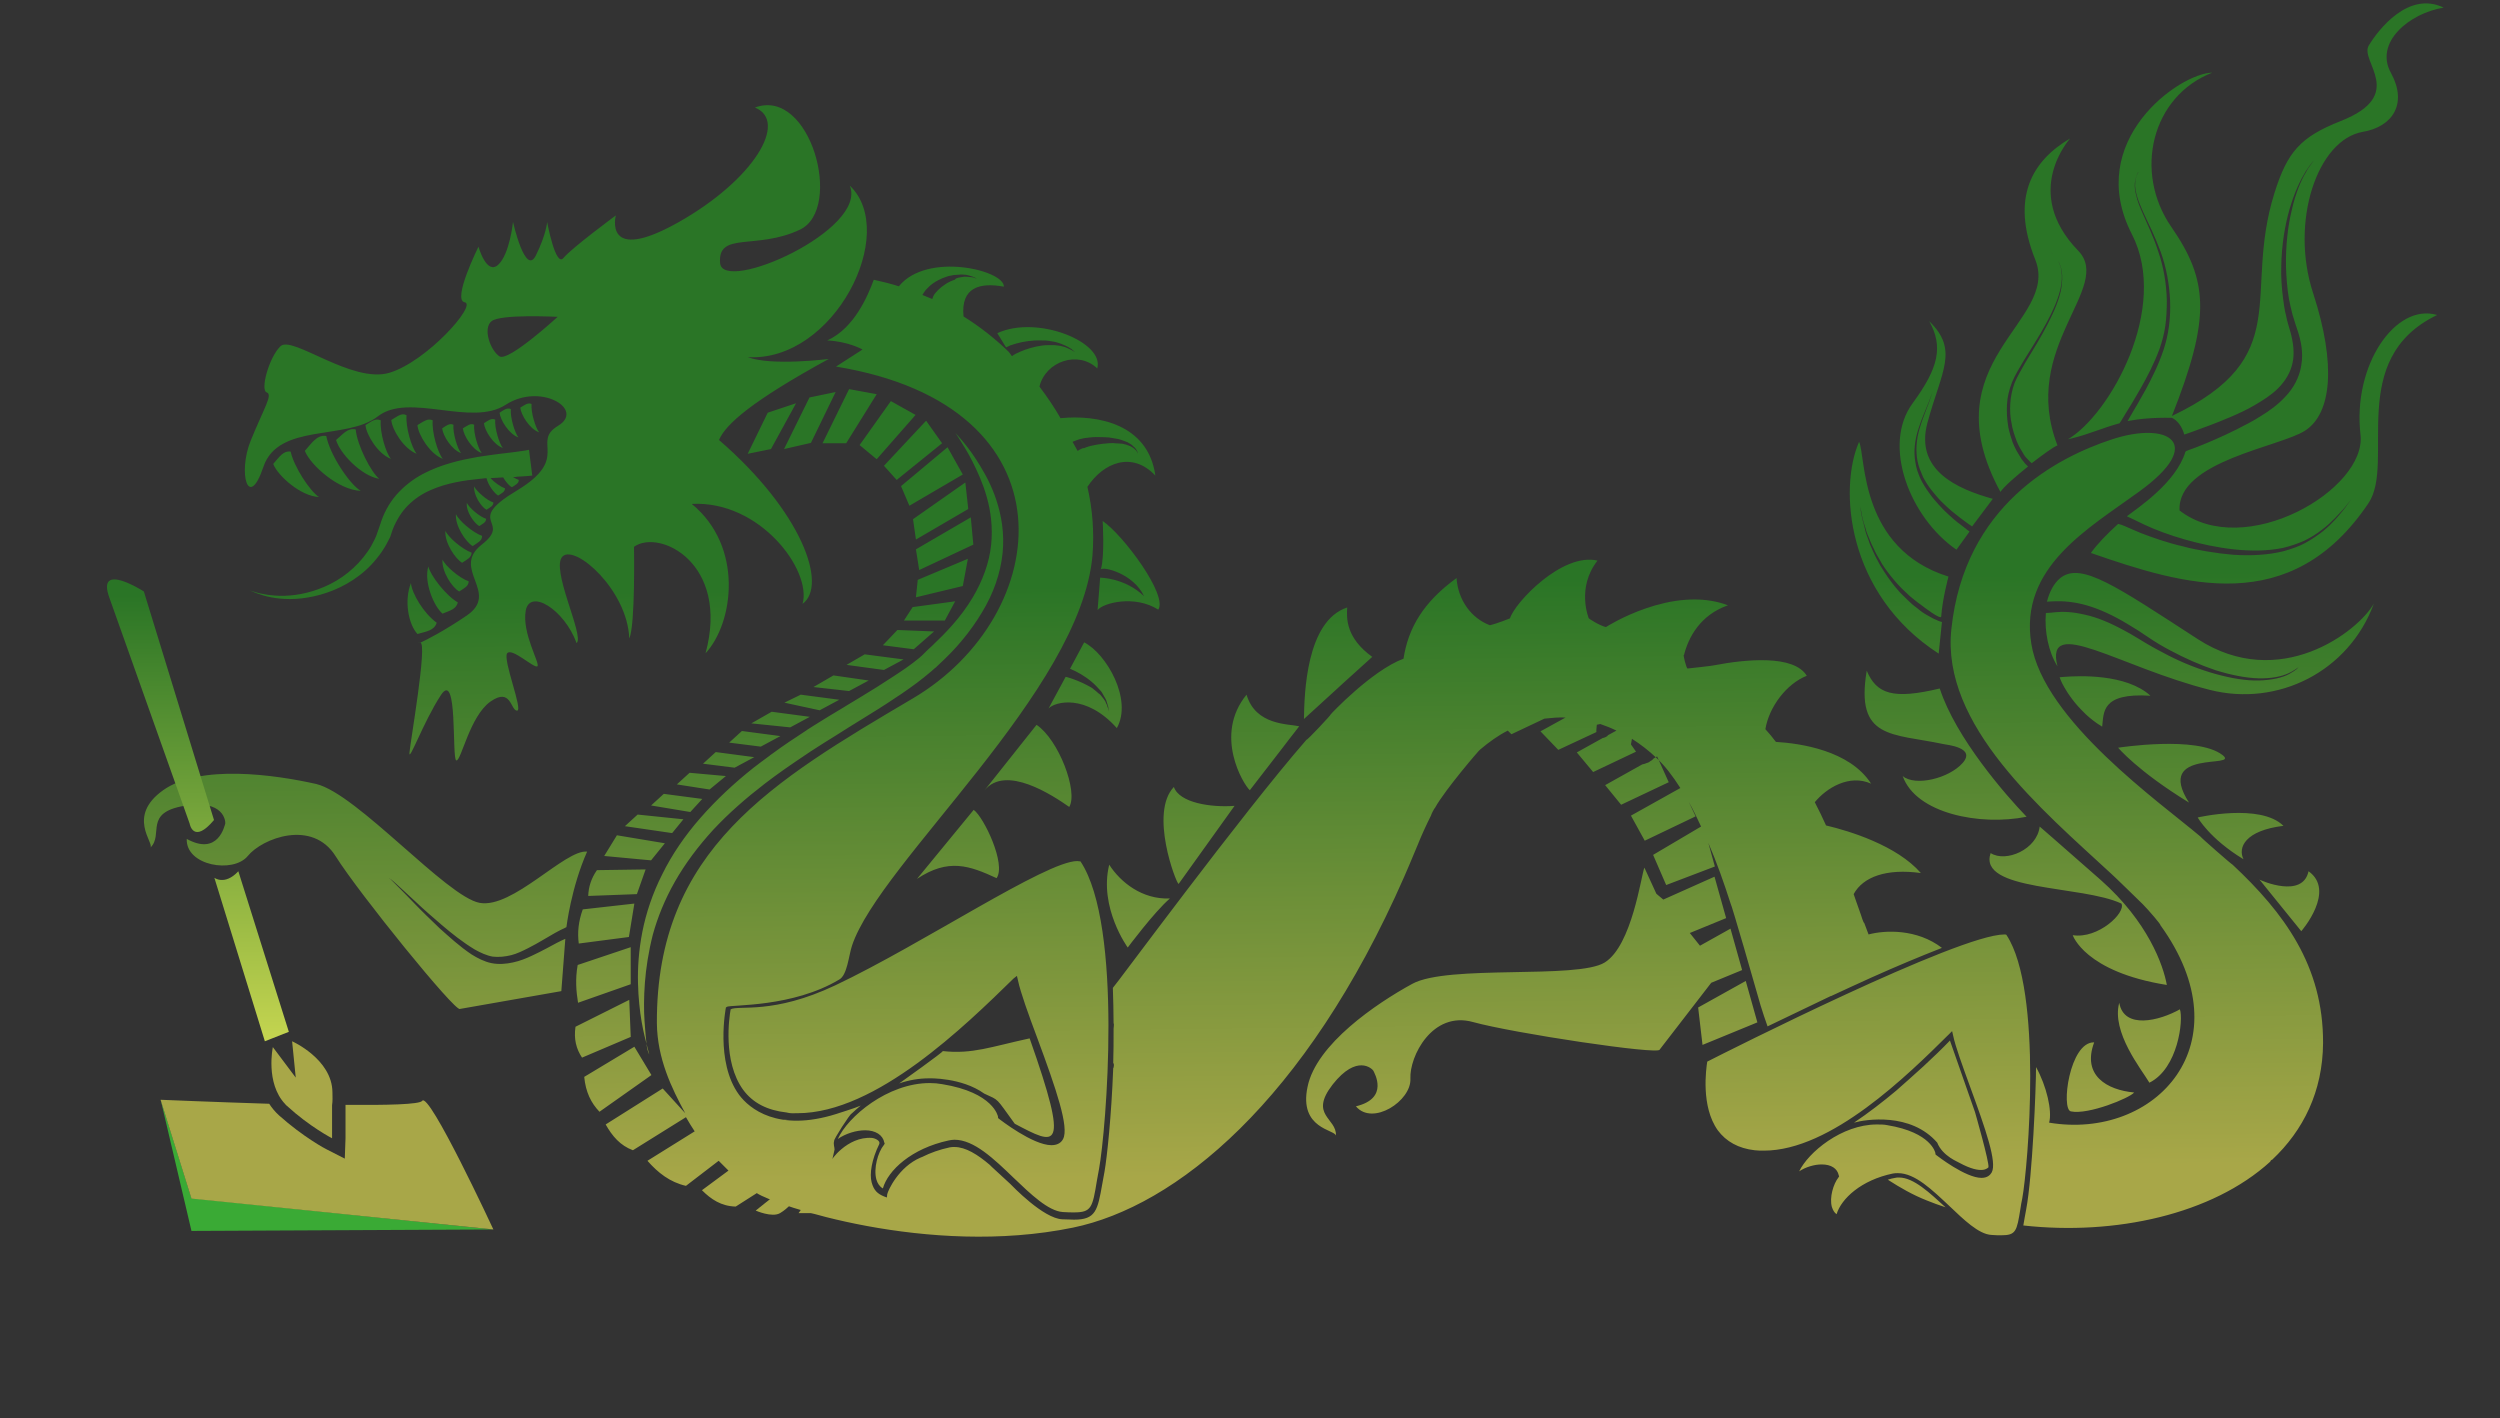 <?xml version="1.0" encoding="utf-8"?>
<!-- Generator: Adobe Illustrator 28.1.0, SVG Export Plug-In . SVG Version: 6.00 Build 0)  -->
<svg version="1.1" id="Vectorportal.com" xmlns="http://www.w3.org/2000/svg" xmlns:xlink="http://www.w3.org/1999/xlink" x="0px"
	 y="0px" viewBox="0 0 688.1 390.3" enable-background="new 0 0 688.1 390.3" xml:space="preserve">
<rect x="0" y="0" width="688.1" height="390.3" fill="#333333" stroke="none"/>
<g>
	<linearGradient id="SVGID_1_" gradientUnits="userSpaceOnUse" x1="355.311" y1="51.84" x2="358.66" y2="323.61">
		<stop  offset="0.4" style="stop-color:#2A7526"/>
		<stop  offset="1" style="stop-color:#A8A748"/>
	</linearGradient>
	<path fill="url(#SVGID_1_)" d="M589.6,247.8L589.6,247.8L589.6,247.8L589.6,247.8z M582.4,239.1L582.4,239.1 M229.1,319
		 M511.3,263.9L511.3,263.9C511.3,263.9,511.3,263.9,511.3,263.9L511.3,263.9z M215.6,308.1c0.3,0,0.5,0.1,0.8,0.1
		c0.2,0,0.5,0,0.7,0.1c-0.2,0-0.3-0.1-0.4-0.1C216.3,308.1,215.9,308.1,215.6,308.1 M270.9,301c4.3,2,3,0.9,8.4,8.3
		c11.4,6,15.3,8.3,4.1-23.5c-10.6,2.3-15.8,4.4-23.9,3.5c0,0,0,0,0,0c0.2,0.2-11.7,8.7-12,8.9c2.6-0.9,5.4-1.4,8.2-1.4
		C255.7,296.8,264.6,296.5,270.9,301z M557.7,332.8c1.7-9,2.7-33.3,2.7-39.1c2.9,5.2,4.5,12.1,3.6,15.3
		c29.3,4.9,54.2-21.8,30.6-54.4c0.3,0-3.3-4.2-4.8-5.7c0,0-8.8-8.6-8.8-8.5c-18.7-17.3-46.8-40.7-43.9-67.3
		c3.6-34,29-47.2,44.3-52.2c15.3-5,25.9,1,7.4,14.4c-14,10.2-33.1,20.8-29.7,41.9s35.5,43.7,46.6,53.1c-0.2,0,8.6,7.7,8.8,7.7
		c14.1,13.2,25,27.8,24.9,49.1c-0.1,13.3-5.4,24-14,32.1c0-0.1-0.6,0.3-0.5,0.5c-16,14.6-42.8,20.4-68,17.6
		C557.1,336,557.4,334.5,557.7,332.8 M596.8,238.3L596.8,238.3L596.8,238.3L596.8,238.3z M510.3,309c4-2.7,7.9-5.7,11.6-8.8
		c0,0,6.8-6,7.5-6.7c2.7-2.5,5.2-4.9,7.3-7.1c0.2,0.6,6.9,19.7,6.9,19.7c0,0,4,13.9,3.7,15.2c-0.1,0-1.5,2.3-8.1-1.3c-5-1.6,0,0,0,0
		c0-0.1-4.5-1.7-6-5.5C525.9,306.1,513.4,308.1,510.3,309z M522.7,324.1c-0.4,0-0.8,0-1.1,0.1c-0.7,0.1-1.4,0.3-2,0.5
		c3.4,2.2,6.9,4.2,10.7,5.7c1.7,0.7,3.4,1.3,5.2,1.9C531.1,328.3,526.7,324.1,522.7,324.1 M159,265.6c-0.7,3.9-0.4,7.3,0.1,10.4
		l14.5-5.1v-10.2L159,265.6 M158.4,282.6c-0.5,3.4,0.2,6.1,1.8,8.5l13.4-5.7l-0.4-10.2L158.4,282.6z M174.6,288.1l-13.8,8.3
		c0.4,4.2,1.9,7.2,4.2,9.6l14.3-10.1L174.6,288.1z M188.6,306.4c-3.8-7-7.7-15.1-7.8-24.8c-0.2-47.8,31.9-66.6,70.5-89.4
		c38.6-22.8,45.5-80.4-21.2-91.3l7.3-4.7c0,0-3.8-2.2-9.7-2.5c7.5-3.4,11.2-12.4,12.8-16.7c2.3,0.5,4.7,1.1,6.9,1.8
		c7.8-9.6,29.1-4.4,28.9,0.1c-6.5-1.2-11.9,0.1-11.1,8.2c4.5,2.8,8.7,6.1,12.5,9.8l0.8,1.1c0,0,0,0,0.1,0c0,0,0.1,0,0.1-0.1
		c0.1-0.1,0.2-0.1,0.3-0.2c0.1-0.1,0.4-0.2,0.7-0.4c0.3-0.1,0.7-0.3,1.1-0.5c1.6-0.7,3.8-1.4,6.1-1.7c0.6-0.1,1.2-0.1,1.7-0.1
		c0.6,0,1.1,0,1.7,0c0.5,0.1,1.1,0.1,1.6,0.2c0.5,0.1,1,0.3,1.4,0.4c0.4,0.2,0.8,0.3,1.1,0.5c0.3,0.1,0.6,0.3,0.8,0.4
		c0.5,0.3,0.7,0.4,0.7,0.4s-0.2-0.2-0.6-0.5c-0.2-0.2-0.4-0.4-0.8-0.6c-0.3-0.2-0.7-0.4-1.1-0.6c-0.4-0.2-0.9-0.4-1.4-0.6
		c-0.5-0.2-1-0.3-1.6-0.5c-0.6-0.1-1.2-0.2-1.8-0.3c-0.6-0.1-1.2-0.1-1.9-0.1c-2.5-0.1-5,0.3-6.8,0.8c-0.5,0.1-0.9,0.3-1.3,0.4
		c-0.4,0.1-0.7,0.2-1,0.4c-0.3,0.1-0.6,0.3-0.7,0.3l-2.4-3.9c11-5.1,29.6,2.5,27.5,9.7c-5.2-5-14.2-2-15.9,5
		c2.1,2.8,4.1,5.7,5.8,8.7c10.1-1,24.1,1.5,26.1,15.8c-6.4-6.8-14.3-3.6-18.7,3.1c1.4,6.1,1.9,12.4,1.4,18.8
		c-3.2,37.4-58.6,84.6-66.2,107.5c-0.9,2.7-1.3,8.1-3.5,9.3c-12.8,7.7-29.7,6.9-30.9,7.5l-0.3,0.2c0,0-3,15,3.6,24
		c2.8,3.8,10.7,10.4,26.8,5.3c-0.1,0,5.2-1.6,6.7-2.3c-0.9,0.7-1.7,1.5-2.5,2.2c-0.4,0-5.1,7.3-4.8,7.5c-0.3,0.9,0.1,1.7,0.1,2.4
		c0,0-0.6,2.8-0.7,2.9c-0.7,0.5,4.1-6.6,11-6.1c0.9,0.1,2.4,0.8,2,1.7c-2.1,4.3-2.7,8.2-2.1,10.5s1.7,3.2,3.4,3.9l0.8,0.3l0.1-0.9
		c0.2-1,3.1-7.5,9.2-10.1c0.2-0.1,0.6-0.2,0.5-0.2c2.2-1.1,4.7-2,7.5-2.6c0.4-0.1,0.9-0.1,1.3-0.1c3.1,0,6.4,2.1,9.7,4.9
		c-0.1,0,3.9,3.6,5.6,5.2c0.7,0.7,9.2,9.6,14.4,9.8c1.3,0,2.4,0.1,3.2,0.1c6,0,6.5-2.5,7.8-9.9c0.2-1,0.4-2.1,0.6-3.3
		c0.7-4,1.9-15.3,2.4-28.5c0.2-0.1,0.3-1.6,0-1.3c0.1-3.1,0.1-6.3,0.1-9.6c0,0,0.2-1.5,0-1.4c0-2.9-0.1-6.8-0.2-9.8
		c0.4-0.2,35.5-47.9,53.3-68.3c0.1,0.3,7-7.1,6.6-6.9c-0.1,0,11.4-12.2,20.1-15.4c1.3-8.5,5.5-15.6,14.6-22.2
		c0.4,6.1,4.1,11.1,9.2,13l-0.1,0c1.9-0.4,5.6-1.9,5.6-1.9c1.3-4.3,14.4-18.2,24.1-15.9c-5.9,7.5-2.4,15.9-2.4,15.9s2.5,1.8,4.7,2.4
		c0,0,0,0,0,0s18.3-11.8,33.6-6c-7.7,2.7-10.9,8.9-12.1,13.7c-0.4-0.5,0.7,3.9,1,3.7c0.1,0,7.4-0.8,7.4-0.9c8.4-1.6,21.8-3,25.4,2.9
		c-5.6,2.2-10.4,8.6-11.4,14.7c1,1.1,2,2.3,2.9,3.5c6.6,0.4,20.3,2.3,26.2,11.5c-6-2.7-12.3,1.2-15.5,5.1c1.1,2.1,2.1,4.2,3.1,6.4
		c6.4,1.5,19.5,5.5,26.1,13.1c-9.4-1.3-15.9,1-18.5,5.8c-0.2-0.6,1.3,3.8,2,5.7c0,0.1,0.8,2.5,0.9,2.2c0.4,1.1,0.8,2.2,1.2,3.2
		c4.5-1.2,13.3-1.6,20.2,3.7c-5.9,2.3-12.6,5.1-19.5,8.2c-3.7,1.7-7.5,3.4-11.1,5.1c0,0-0.1-0.1-0.1-0.1s0,0.1,0,0.1
		c-1.7,0.8-14.2,6.8-17.3,8.3c-0.7-1.9-1.3-3.8-1.9-5.7c-1.3-4.7-8.1-28.2-8.3-28.2c-1.8-5.6-3.8-11.3-6.1-16.6l1.8,6.5l-13.4,5.1
		l-3.6-8.3l13.2-7.8c-1.1-2.4-2.2-4.7-3.4-6.8l1.9,4l-14,6.7l-3.8-6.9l13.6-7.6c-2.1-3.3-4.3-6.2-6.7-8.4c-2-1.9-4.2-3.6-6.7-5.2
		c0,0,0-0.1,0.1-0.1l-0.3,1.7l1.4,2l-11.8,5.6l-4.5-5.4l7.2-4c0.1,0.1,1.5-0.5,1.3-0.7l2.4-1.3c-1.4-0.7-2.9-1.3-4.4-1.8
		c0.3-0.1-1.1,0.2-1,0.2c0,0-0.2,2-0.1,2l-10.5,4.9l-4.9-5.1l6.9-3.8c-1.9-0.1-3.8,0.1-5.8,0.3l-9.1,4.3l-1-1
		c-2.6,1.3-5.1,3.1-7.6,5.2c0-0.2-9.7,11.1-12.4,16c-0.2,0.1-1.2,2.1-1.1,2.1c-1.3,2.6-2.6,5.4-3.8,8.4c-0.8,2-3.5,8.3-3.6,8.5
		c-27.2,62-63,90.8-91.2,96.6c-39.9,8.2-82.1-6.2-87-9.5l-5.8,3.7c-4-0.1-6.8-2-9.3-4.5l7.3-5.4c-0.9-0.9-1.8-1.8-2.7-2.7l-9,6.9
		c-4.4-1-7.7-3.6-10.6-6.9l13-8.1c-0.8-1.2-1.6-2.5-2.4-3.9l-14.6,9.1c-3.5-1.3-5.7-3.9-7.5-7.1l15.7-9.9L188.6,306.4z M263.9,76.4
		c0.4-0.1,0.9-0.1,1.3-0.2c0.4-0.1,0.8,0,1.2,0c0.4,0,0.7,0.1,1,0.1c0.3,0,0.6,0.1,0.8,0.2c0.4,0.1,0.7,0.2,0.7,0.2
		s-0.2-0.1-0.6-0.3c-0.2-0.1-0.4-0.2-0.7-0.3c-0.3-0.1-0.6-0.2-1-0.3c-0.4-0.1-0.8-0.2-1.2-0.2c-0.4,0-0.9-0.1-1.4,0
		c-0.5,0-1,0.1-1.5,0.1c-0.5,0.1-1,0.2-1.5,0.3c-2,0.6-3.9,1.6-5.2,2.8c-0.3,0.3-0.6,0.6-0.8,0.8c-0.2,0.2-0.5,0.6-0.7,0.9
		c-0.2,0.3-0.2,0.4-0.3,0.5c-0.1,0.1-0.1,0.2-0.1,0.2l2.7,1.1c0,0,0-0.1,0.1-0.2c0-0.1,0.1-0.3,0.1-0.4c0.1-0.1,0.1-0.2,0.2-0.4
		c0.1-0.2,0.3-0.5,0.5-0.7c0.8-1,2.3-2.3,4-3.1c0.4-0.2,0.9-0.4,1.3-0.5C263,76.6,263.5,76.5,263.9,76.4 M299,123.1
		c0.8-0.3,1.7-0.5,2.8-0.7c1-0.2,2.2-0.3,3.3-0.4c0.6,0,1.2-0.1,1.7,0c0.6,0,1.1,0.1,1.7,0.1c0.5,0,1,0.2,1.5,0.3
		c0.5,0.2,0.9,0.3,1.3,0.5c0.3,0.2,0.7,0.4,1,0.7c0.2,0.3,0.5,0.4,0.6,0.7c0.3,0.4,0.4,0.7,0.4,0.7s-0.1-0.3-0.3-0.8
		c-0.1-0.3-0.3-0.5-0.5-0.8c-0.2-0.3-0.6-0.5-0.9-0.9c-0.4-0.3-0.8-0.5-1.3-0.8c-0.5-0.2-1-0.4-1.6-0.6c-0.5-0.2-1.1-0.3-1.7-0.4
		c-0.6-0.1-1.2-0.2-1.8-0.3c-1.2-0.1-2.4-0.1-3.6-0.1c-1.2,0-2.2,0.2-3.2,0.3c-0.5,0.1-0.9,0.2-1.3,0.3c-0.4,0.1-0.8,0.3-1.1,0.4
		c-0.5,0.2-0.8,0.3-0.8,0.3l1.4,2.5c0,0,0.1,0,0.2-0.1c0.1-0.1,0.3-0.2,0.5-0.3c0.2-0.1,0.4-0.2,0.6-0.3
		C298.3,123.4,298.6,123.3,299,123.1 M173.1,257.9l1.5-9.2l-14.2,1.6c-1.2,3.3-1.5,6.4-1.1,9.4L173.1,257.9z M164.3,239.5
		c-1.6,2.3-2.3,4.6-2.4,7.1l13.4-0.5l2.4-6.8L164.3,239.5 M267.2,142.4l-15.1,8.8l0.9,5.7l14.9-7L267.2,142.4z M265,161.3l1.4-7.5
		l-13.8,5.8l-0.5,4.8L265,161.3z M260,170.9l2.9-5.4l-11.7,1.6l-2.4,3.7H260z M251.5,178.7l5.6-4.9l-10.1-0.4l-4,4.2L251.5,178.7z
		 M243.3,184.4l5.4-2.9l-10.7-1.4l-5,2.9L243.3,184.4z M220.4,191.2l-4.5,2.2l9.7,2.1l5.4-2.9L220.4,191.2z M182.7,218.5l-3.5,3.2
		l10.8,1.8l3.3-3.6L182.7,218.5z M175.5,224.2l-3.5,3.2l13,1.9l3.1-3.8L175.5,224.2z M179.2,236.8l3.8-4.7l-13.2-2.2l-3.5,5.7
		L179.2,236.8z M189.8,212.7l-3.5,3.2l9,1.4l4.5-3.7L189.8,212.7z M212.4,195.9l-5.6,3.2l10.7,1.1l5.4-2.9L212.4,195.9z
		 M204.2,201.2l-3.5,3.2l8.7,1.1l5.4-2.9L204.2,201.2z M197,207l-3.5,3.2l8.7,1.1l5.4-2.9L197,207z M233.7,190.2l5.4-2.9l-9.7-1.4
		l-5.5,3.2L233.7,190.2z M252.1,148.5l14.4-8.4l-0.8-7.3l-14.4,10.1L252.1,148.5z M260.8,123.1L248,133.8l2.3,5.4l14.7-8.6
		L260.8,123.1z M254.9,115.8l-11.6,12.4l3.5,3.9l12.5-10.1L254.9,115.8z M245.2,110.4l-8.6,12.1l4.7,3.9l10.7-12.2L245.2,110.4z
		 M233.7,107.1l-7.3,14.9h6.5l8.4-13.5L233.7,107.1z M222.8,109.4l-7,14.2l7.4-1.7l6.8-14L222.8,109.4z M212.2,123.6l6.9-12.6
		l-7.8,2.6l-5.5,11.3L212.2,123.6z M318.8,167.8c2.7-4-9.7-20.6-15.3-24.4c0,0,0.6,9.7-0.5,13.3c0.7-0.8,8.9,1.1,11.9,7.4
		c-5.3-5.1-12.1-5.1-12.1-5.1l-0.7,8.9C303.7,165.9,312.4,163.7,318.8,167.8 M536.3,158.7c-24.6-7.7-22.7-33-24.6-37.1
		c-5.6,12.7-3.6,41.8,21.9,58.3l0.9-8.7c-0.5-0.1-1-0.3-1.6-0.6c-0.8-0.3-1.6-0.8-2.5-1.3c-0.9-0.5-1.8-1.1-2.7-1.9
		c-1-0.7-1.9-1.5-2.8-2.4c-0.9-0.9-1.9-1.8-2.7-2.8c-0.9-1-1.7-2.1-2.5-3.2c-0.8-1.1-1.5-2.3-2.2-3.4c-0.6-1.2-1.3-2.3-1.8-3.5
		c-0.5-1.2-1.1-2.3-1.4-3.4c-0.4-1.1-0.8-2.1-1-3.1c-0.2-1-0.5-1.9-0.7-2.7c-0.2-0.8-0.3-1.5-0.4-2.1c-0.2-1.2-0.3-1.8-0.3-1.8
		s0.1,0.7,0.4,1.8c0.1,0.6,0.2,1.3,0.4,2.1c0.2,0.8,0.5,1.7,0.8,2.6c0.2,1,0.7,2,1.1,3c0.4,1.1,1,2.2,1.5,3.3
		c0.5,1.1,1.3,2.2,1.9,3.4c0.7,1.1,1.5,2.2,2.3,3.2c0.8,1,1.7,2.1,2.6,3c0.9,1,1.9,1.8,2.8,2.7c1,0.8,1.9,1.6,2.8,2.2
		c0.9,0.7,5.7,4.4,5.8,3.4C534.6,165,536.3,158.7,536.3,158.7z M608.3,189.9c18.6,4.7,38.2-5,45.1-23.8c-4.3,7.7-26,24.4-48.5,9.8
		c-22.5-14.6-32-21.2-37.7-16.9c-1.9,1.5-3.1,3.9-3.8,6.6c0.5,0,1.2-0.1,2.1-0.1c2.1-0.1,5.3,0.1,8.8,1.1c3.5,1,7.4,2.8,11.2,5.1
		c1.9,1.1,3.9,2.4,5.8,3.7c1.9,1.3,3.9,2.5,6,3.6c4.1,2.2,8.4,4.1,12.6,5.5c4.2,1.3,8.2,2.1,11.7,2.2c3.5,0.1,6.4-0.5,8.3-1.4
		c0.9-0.4,1.6-0.9,2.1-1.2c0.4-0.3,0.7-0.5,0.7-0.5s-0.2,0.2-0.6,0.6c-0.4,0.3-1.1,0.8-2,1.3c-1.8,1-4.8,1.7-8.3,1.8
		c-3.6,0.1-7.7-0.6-12-1.8c-4.3-1.2-8.7-2.9-13-5.1c-2.1-1.1-4.2-2.2-6.2-3.4c-2-1.2-3.9-2.4-5.8-3.4c-3.8-2.1-7.6-3.7-10.9-4.4
		c-3.3-0.8-6.1-0.9-8.1-0.7c-1,0.1-1.7,0.2-2.3,0.2c-0.2,0-0.3,0-0.4,0.1c-0.4,5,0.7,10.6,3.2,14.6
		C562.7,169.1,583.3,183.6,608.3,189.9 M480.5,270l-13.1,7.3l1.2,10.3l15.1-6.2L480.5,270z M459.3,215.3l-3.2-7.1l-1,0.6
		c0,0,0,0.1-0.1,0.1c-0.2,0.3-0.4,0.4-0.6,0.5c-0.4,0.3-0.7,0.5-1.1,0.6c-0.4,0.2-0.9,0.3-1.3,0.4l-10.2,5.7l4.4,5.4L459.3,215.3z
		 M600,277.8c-5.7,3.2-15.4,5.6-16.7-1.8c-2.2,8.1,6.1,18.3,8.3,22C599.5,294.1,601,280.7,600,277.8 M570,305.9
		c4.8,1,16.2-3.7,17.4-5.2c-7.5-0.7-14.4-4.7-11-13.8C569.6,286.7,567.2,305.4,570,305.9 M547.9,234.8c-3.6,10.6,25.2,8.8,36,13.9
		c1.3,2.5-6.4,9.8-13.4,8.7c0,0,3.3,10.1,25.9,13.7c-1-5.5-5.2-17.4-18.2-28.9c-12.5-11-16.8-14.7-16.8-14.7
		C560.7,233.8,552.1,237.5,547.9,234.8 M566.3,122.6C555.8,95.5,581.8,79.1,572,69c-15.7-16.2-2.2-30.9-2.2-30.9
		c-10.4,6.1-16.5,16.2-9.6,33.4c6.8,17.2-29.3,27.6-9.6,63.9c0.9-1.4,4.2-4.3,7.6-7c-0.3-0.3-0.6-0.6-0.9-0.9
		c-0.3-0.5-0.8-0.9-1.1-1.5c-0.7-1.1-1.5-2.4-2.1-3.9c-0.3-0.7-0.5-1.6-0.8-2.4c-0.2-0.9-0.5-1.7-0.6-2.6c-0.3-1.8-0.4-3.8-0.3-5.8
		c0.1-2,0.6-4.1,1.4-6.1c0.8-2,2-3.8,3-5.6c2.2-3.6,4.5-7.1,6.4-10.6c1.9-3.5,3.4-6.9,4-9.9c0.3-1.5,0.4-3,0.2-4.3
		c-0.1-1.3-0.6-2.3-1-3.1c-0.2-0.4-0.4-0.7-0.7-1c-0.2-0.3-0.4-0.5-0.6-0.7c-0.4-0.3-0.5-0.5-0.5-0.5s0.2,0.2,0.5,0.5
		c0.2,0.2,0.4,0.4,0.6,0.7c0.2,0.3,0.5,0.6,0.7,1c0.5,0.8,0.9,1.8,1.1,3.1c0.2,1.3,0.1,2.8-0.1,4.3c-0.5,3.1-2,6.6-3.8,10.1
		c-1.8,3.5-4,7.1-6.2,10.7c-1,1.8-2.1,3.6-2.9,5.5c-0.7,1.9-1.1,3.9-1.2,5.8c-0.1,1.9,0,3.8,0.4,5.5c0.1,0.9,0.4,1.7,0.6,2.5
		c0.3,0.8,0.5,1.6,0.8,2.3c0.6,1.4,1.3,2.6,2,3.7c0.3,0.5,0.7,0.9,1.1,1.3c0.3,0.4,0.7,0.7,1,1C562.3,125.1,565.2,123,566.3,122.6
		 M534.9,204.8c0.8,0.2,9.1,0.9,5.3,5.2c-3.8,4.3-13.1,6.5-16.5,3.6c3.6,10.3,21.3,13.8,34.1,11.2c-5.7-5.9-19.5-21.7-23.9-35.3
		c-12.9,3.1-17.4,1.5-20.1-4.9C510.6,203.6,520.8,201.8,534.9,204.8 M583,205.8c0,0,5.3,6.4,19.5,15.1c-9.7-15.1,14.3-9.2,9.2-13.1
		C604.7,202.4,583,205.8,583,205.8 M604.9,225c0,0,3.2,5.8,12.6,11.5c-1.6-3.2,0.4-7.9,11-9.2C622.1,221,604.9,225,604.9,225
		 M635.4,239.8c-1.6,7.6-13,2.6-13.5,2.3l11.5,14.2C633.5,256.2,643,245.2,635.4,239.8 M115.5,176.7c-0.7,0.3-0.6,0.3,0.1,0
		C115.5,176.7,115.5,176.7,115.5,176.7 M233.9,51.1c13.6,12.9-4.3,48.6-28.1,47.2c6.6,2.5,22.3,0.5,22.3,0.5
		c-21.2,11.6-28.4,18-30.2,22.3c22.8,19.7,30,40,23,45.1c2.6-9.2-11.7-28.5-30.5-27.5c14.4,11.8,11.5,32.8,3.8,41.1
		c6.7-24.8-12.7-34.3-19.7-29.3c0,0,0.4,21.7-1.3,25.2c-0.5-13.2-14.7-25.8-18.3-22.6c-3.6,3.2,6.1,22.1,3.8,23.9
		c-3.4-9.3-12.9-15.1-14-8.9c-1.1,6.2,4.1,14.7,3.2,15.3c-0.9,0.6-7-5.2-8.3-3.6c-1.3,1.7,4.5,15.9,2.7,15.8
		c-1.8-0.1-1.6-6.5-7.3-2.5c-5.7,4-8.1,16.5-9.4,16.2c-1.3-0.3,0.5-25.4-4.3-17.9c-4.8,7.4-8.8,18.6-8.6,15.8c0.2-2.8,5-30.2,3-30.3
		c1.7-0.8,6.5-3.2,12.8-7.5c9.2-6.3-4.5-12.8,4.1-19.5c8.6-6.7-5.2-6,9.7-14.9c14.9-9,3.8-13.3,11.3-17.8c7.5-4.5-4.8-12-14.4-5.8
		c-9.5,6.2-26.6-3.5-35.2,3.2c-8.6,6.7-27.4,1.7-31.5,13.9c-4.1,12.2-7.1,1.7-3.5-7.2c3.6-8.9,6.2-12.7,4.4-13.3
		c-1.8-0.6,0.6-9.6,3.8-12.7c3.2-3.1,19.7,10.4,30,7.3c10.3-3.1,24.2-18.8,20.7-19.4c-3.5-0.6,3.8-15.3,3.8-15.3s2.2,7.9,5.4,5
		c3.2-2.9,4.1-11.8,4.1-11.8s3.4,15.1,6.3,9.2c2.9-5.9,3.1-9.2,3.1-9.2s2.3,12.6,4.5,9.9c2.2-2.7,14.4-11.7,14.4-11.7
		s-3.6,13.6,17.2,1.9c20.8-11.7,30.4-27.8,21.1-31.6c15.3-5.7,24.4,27.9,12.4,33.6c-12,5.7-22.7,0.4-22,9.2
		C198.9,81,238.9,63.3,233.9,51.1 M153.5,87.2c-0.6,0-15.7-0.8-18.2,1.2c-2.5,2-0.3,8.1,2.2,9.7C140,99.6,153.5,87.2,153.5,87.2
		 M651.9,138.5c7.5-11.2-6.3-39.7,18.9-51.8c-11.5-3.4-23.3,13.9-21.1,32.9c1.8,15.1-31.9,34.8-49.8,20.9
		c-0.7-13.6,27.8-17.5,34.6-22c7.2-4.7,8.6-18,2.2-37.7c-6.5-19.7,1.1-42.3,13.6-44.5c8.3-1.4,12.4-7.8,7.8-16.2
		c-4.7-8.4,5.1-16.5,14.5-18c-9.7-4.7-18,6.1-20.6,10.4c-2.7,4.3,10.6,13.6-7.7,20.8c-11.1,4.4-14.7,8.4-18.3,19.9
		c-8.8,28.2,6,45-28.2,61.3c10.7-27.1,10.1-37.2-0.2-52.1c-10.4-15.1-5.4-35.9,11.3-42.4c-8.9,0.1-35.4,18.7-22.1,44.5
		c10.4,20.3-6.1,49.6-17.6,56.4c0.4-0.1,0.8-0.2,1.3-0.3c5.1-1.3,8.4-2.9,12.9-4.1c0.2-0.3,0.8-1.2,1.6-2.6c1.1-1.7,2.6-4.2,4.3-7.2
		c1.7-3,3.6-6.6,5.1-10.7c0.7-2,1.3-4.2,1.6-6.4c0.3-2.2,0.4-4.6,0.4-6.9c-0.1-4.6-0.9-9.2-2.3-13.3c-1.3-4.1-3.1-7.8-4.5-11
		c-0.7-1.6-1.3-3.1-1.6-4.5c-0.4-1.4-0.5-2.6-0.4-3.6c0.1-1,0.4-1.8,0.6-2.3c0.2-0.5,0.4-0.7,0.4-0.7s-0.1,0.3-0.4,0.8
		c-0.2,0.5-0.5,1.3-0.5,2.3c-0.1,1,0.1,2.2,0.5,3.6c0.4,1.4,1,2.8,1.7,4.4c1.5,3.2,3.3,6.8,4.8,10.9c1.5,4.1,2.4,8.8,2.6,13.4
		c0.1,2.4,0,4.7-0.3,7c-0.3,2.3-0.8,4.5-1.5,6.6c-1.4,4.2-3.3,7.9-4.9,10.9c-1.7,3.1-3.2,5.6-4.2,7.3c-0.3,0.6-0.6,1-0.8,1.4
		c3.1-0.6,6.9-1,12.2-0.9c1.5,0.7,2.8,2.4,3.4,4.6c0.7-0.2,1.5-0.5,2.6-0.9c2.5-0.9,6.1-2.2,10.3-4c2.1-0.9,4.3-1.9,6.5-3.2
		c2.2-1.3,4.5-2.7,6.4-4.6c1.9-1.9,3.4-4.2,4-7c0.6-2.7,0.2-5.7-0.6-8.6c-0.4-1.4-0.9-2.9-1.2-4.5c-0.4-1.5-0.6-3.1-0.8-4.6
		c-0.4-3.1-0.6-6.1-0.5-9c0.1-5.8,1-11.2,2.3-15.7c1.3-4.5,3-8,4.4-10.3c0.7-1.1,1.4-2,1.8-2.5c0.5-0.5,0.7-0.8,0.7-0.8
		s-0.2,0.3-0.7,0.9c-0.4,0.6-1.1,1.4-1.7,2.6c-1.4,2.3-2.9,5.9-3.9,10.4c-1.1,4.5-1.7,9.8-1.6,15.6c0.1,2.9,0.3,5.8,0.8,8.8
		c0.3,1.5,0.6,2.9,1,4.4c0.4,1.4,0.9,2.9,1.4,4.4c1,3,1.6,6.3,1,9.6c-0.5,3.3-2.2,6.3-4.3,8.5c-2.1,2.3-4.5,4-6.8,5.4
		c-2.3,1.5-4.6,2.6-6.7,3.7c-4.2,2.1-7.8,3.6-10.3,4.6c-2.1,0.9-3.7,1.2-3.8,1.6c-2.6,8.5-13.1,15.4-16.1,17.7
		c0.1,0.1,0.3,0.1,0.4,0.2c1.3,0.6,2.8,1.3,4.4,2.1c3.2,1.5,7,2.9,11.2,4.1c4.2,1.2,8.8,2.2,13.4,2.7c4.6,0.5,9.3,0.5,13.6-0.4
		c2.1-0.5,4.1-1.2,5.9-2c1.8-0.9,3.4-1.9,4.8-3c2.8-2.1,4.7-4.4,6.1-5.9c1.3-1.6,2-2.5,2-2.5s-0.7,1-1.9,2.6
		c-1.3,1.6-3.1,3.9-5.9,6.2c-1.4,1.1-3,2.2-4.8,3.2c-1.8,1-3.9,1.7-6,2.3c-4.4,1.1-9.2,1.3-13.9,1c-2.4-0.2-4.7-0.5-7.1-0.9
		c-2.3-0.4-4.6-0.8-6.7-1.4c-4.4-1-8.3-2.4-11.7-3.7c-1.6-0.7-3.1-1.3-4.4-1.9c-0.7-0.3-1.3-0.5-1.8-0.6c-3,2.7-5.8,5.6-7.5,8
		C600.9,161,630.5,170.3,651.9,138.5 M548.5,137.3c-9.7-2.7-21.5-7.8-18-20.9c3.9-14.4,8.7-20,0.5-28c3.9,7,2.6,12.8-4.5,22.5
		c-8.7,11.7-0.7,31.7,12,40.4l3.6-5c-0.3-0.2-0.7-0.5-1.3-1c-1.1-0.8-2.7-2-4.4-3.6c-0.9-0.8-1.8-1.7-2.7-2.7
		c-0.9-1-1.9-2.1-2.7-3.3c-0.9-1.2-1.7-2.5-2.4-3.9c-0.6-1.4-1.2-2.9-1.4-4.5c-0.6-3.1-0.1-6.4,0.8-9.2c0.9-2.8,2-5.3,2.9-7.5
		c0.4-1.1,0.8-2.1,1.1-3c0.3-0.9,0.5-1.7,0.6-2.4c0.1-0.7,0.2-1.2,0.2-1.6c0-0.4,0-0.6,0-0.6s0,0.2,0,0.6c0,0.4-0.1,0.9-0.2,1.6
		c-0.1,0.7-0.3,1.5-0.6,2.4c-0.3,0.9-0.6,1.9-1,3c-0.8,2.2-1.9,4.7-2.7,7.5c-0.8,2.8-1.1,5.9-0.5,8.9c0.3,1.5,0.9,2.9,1.5,4.3
		c0.7,1.3,1.5,2.6,2.4,3.7c0.9,1.1,1.8,2.2,2.7,3.1c0.9,0.9,1.9,1.8,2.7,2.5c1.8,1.5,3.3,2.6,4.4,3.4c0.6,0.4,1,0.7,1.3,0.9
		L548.5,137.3 M578.6,200c0.5-3.7-0.5-9.4,13.3-8.5c-6.7-6.1-19.7-5.5-23.7-5.2c-0.5,0-0.9,0.1-1.1,0.1c-0.1,0-0.2,0-0.2,0
		s0.3,1.1,1.3,2.8c0.4,0.6,0.8,1.4,1.4,2.2c0.9,1.3,2,2.7,3.4,4.1c0.4,0.4,0.8,0.8,1.2,1.2C575.4,197.8,576.9,199,578.6,200
		 M178,287.8c-0.2-1.6-0.4-3.9-0.6-6.8c-0.2-2.9-0.2-6.5,0.1-10.5c0.3-4,1-8.6,2.2-13.3c1.3-4.7,3.3-9.7,6.1-14.6
		c2.8-4.9,6.3-9.6,10.5-14.2c4.2-4.5,9-8.7,14.2-12.7c0.9-0.7,1.9-1.4,2.8-2.1c1.9-1.4,3.8-2.7,5.7-4c1.3-0.9,2.7-1.8,4-2.7
		c1.3-0.8,2.6-1.7,3.9-2.5c1-0.6,1.9-1.2,2.9-1.8c1.3-0.8,2.5-1.6,3.8-2.4c1.9-1.2,3.9-2.4,5.8-3.6c1.6-1,3.1-1.9,4.6-2.9
		c2.8-1.8,5.6-3.7,8.3-5.7c1.3-1,2.6-2,4-3.2l0.9-0.8l0.5-0.4l0.4-0.4c0.6-0.6,1.2-1.1,1.8-1.7c4.7-4.5,8.6-9.6,11.5-14.9
		c2.9-5.3,4.5-11.1,4.7-16.4c0.2-5.3-0.9-10.1-2.4-14.1c-1.5-4-3.4-7.1-5-9.6c-1.6-2.5-3.1-4.3-4.1-5.5c-1-1.2-1.6-1.8-1.6-1.8
		s0.5,0.7,1.3,2c0.8,1.3,2.1,3.3,3.4,5.9c1.3,2.6,2.8,5.8,3.9,9.7c1.1,3.8,1.7,8.4,1.2,13.2c-0.5,4.8-2.3,9.8-5.1,14.5
		c-3.3,5.5-7.3,9.6-11.3,13.4c-0.6,0.5-1.1,1-1.7,1.6l-0.4,0.4l-0.4,0.4l-0.9,0.8c-1.1,0.9-2.4,1.9-3.7,2.8
		c-2.6,1.8-5.3,3.5-8.1,5.3c-2.7,1.7-5.4,3.3-8.2,5c-0.3,0.2-0.5,0.3-0.8,0.5c-2.7,1.6-5.5,3.3-8.2,5c-0.4,0.3-1.8,1.1-2,1.3
		c-3.2,2.1-6.4,4.2-9.5,6.5c-0.3,0.2-0.6,0.4-0.8,0.6c-1.5,1.1-3,2.2-4.4,3.3c-5.3,4.2-10.2,8.8-14.5,13.7
		c-4.3,4.9-7.9,10.2-10.5,15.5c-2.7,5.3-4.5,10.8-5.5,15.9c-1,5.1-1.3,9.9-1.2,14c0.1,4.2,0.5,7.8,1,10.7c0.5,2.9,1.1,5.2,1.5,6.7
		c0.4,1.5,0.6,2.3,0.6,2.3S178.2,289.4,178,287.8 M219.5,306.4c21.6,0,46.2-24.1,59.5-37.1l0.9-0.7l0.3,1.3
		c0.7,3.3,2.9,9.4,5.3,15.8c5.3,14.3,8.8,24.6,7.1,27.8c-0.4,0.8-1.3,1.7-3.2,1.7c-5.1,0-14.1-7-14.5-7.3l-0.2-0.2l0-0.3
		c0-0.1-1.2-6.7-15.4-9c-1.1-0.2-2.2-0.3-3.4-0.3c-11.6,0-22.6,9.3-25.3,15.4c2.1-1.5,5.1-2.4,7.5-2.4c2.9,0,4.9,1.3,5.3,3.4
		l0.1,0.3l-0.2,0.3c-1.7,2.1-2.9,6.5-2.1,9.5c0.3,1.1,0.9,2,1.8,2.5c1.4-5,7.9-11,18.1-13.2c0.5-0.1,1.1-0.2,1.6-0.2
		c5.4,0,10.9,5.3,16.3,10.5c4.7,4.5,9.5,9.1,13.5,9.4c1.3,0.1,2.3,0.1,3.1,0.1c4.8,0,5.1-1.3,6.3-8.7c0.2-1,0.4-2.1,0.6-3.3
		c1.9-10.3,6.7-66.8-5.1-84.6c-0.3,0-0.6-0.1-0.9-0.1c-8.6,0-42.7,22.9-66.6,34.2c-17.1,8.1-26.5,5.4-28.8,6.6
		c-0.4,2.2-2.2,14.3,3.4,22.1c2.7,3.7,6.7,5.7,12,6.3C217.5,306.5,218.5,306.4,219.5,306.4L219.5,306.4z M551.7,257.2
		c-12.6,0-76.7,32.4-81.8,35c-0.3,2-1.8,12.3,2.9,18.9c2.3,3.1,5.7,5,10.2,5.5c0.8,0.1,1.7,0.1,2.5,0.1c18.5,0,39.6-20.8,50.9-32
		l0.9-0.9l0.3,1.3c0.6,2.9,2.5,8.1,4.5,13.6c4.5,12.3,7.6,21.2,6.1,24c-0.4,0.7-1.2,1.5-2.8,1.5c-4.4,0-12.1-6-12.5-6.3l-0.2-0.2
		l0-0.3c0-0.1-1.1-5.7-13.2-7.7c-0.9-0.2-1.9-0.2-2.9-0.2c-9.7,0-18.9,7.7-21.4,12.9c1.8-1.2,4.2-1.9,6.2-1.9c2.6,0,4.3,1.1,4.7,3
		l0.1,0.3l-0.2,0.3c-1.4,1.8-2.5,5.5-1.8,8.1c0.3,0.9,0.7,1.6,1.3,2c1.3-4.3,6.8-9.4,15.5-11.2c0.5-0.1,0.9-0.1,1.4-0.1
		c4.7,0,9.4,4.6,14.1,9c4,3.8,8.1,7.8,11.6,8c1.1,0.1,2,0.1,2.7,0.1c4.1,0,4.3-1.1,5.3-7.3c0.1-0.9,0.3-1.8,0.5-2.8
		c1.6-8.8,5.7-57.2-4.3-72.5C552.2,257.2,552,257.2,551.7,257.2 M44.9,217.5c-10.1,7.2-2.4,14.5-3.5,15.8c3.7-3.6-1.9-9.6,9.3-11.5
		c11.1-1.9,11.4,4.4,11.3,4.9c-0.2,0.5-1.9,9-10.6,4.2c-0.3,7.4,12.8,9.6,16.8,4.7c4-4.9,17.8-10.2,24.2,0.1c6.4,10.2,33,43,34.2,42
		l27.9-4.9l1.1-14.4c-1.4,0.6-3.1,1.5-5.1,2.6c-1.3,0.7-2.7,1.4-4.2,2.1c-1.5,0.7-3.2,1.4-5.1,1.8c-1.8,0.4-3.9,0.6-5.9,0.2
		c-2-0.4-3.9-1.4-5.5-2.4c-3.3-2.2-6.1-4.8-8.8-7.2c-2.6-2.5-5-4.8-7-6.9c-2-2.1-3.7-3.8-4.9-5c-0.6-0.6-1.1-1.1-1.4-1.4
		c-0.3-0.3-0.6-0.4-0.6-0.4c0-0.1,0.2,0.1,0.6,0.3c0.4,0.3,0.8,0.7,1.5,1.3c1.2,1.1,3,2.8,5.1,4.7c2.1,2,4.6,4.2,7.3,6.5
		c2.7,2.3,5.7,4.7,9,6.7c1.6,0.9,3.3,1.7,5,2c1.7,0.2,3.5,0,5.1-0.4c1.6-0.4,3.2-1.2,4.6-1.9c1.4-0.7,2.8-1.5,4-2.2
		c2.5-1.5,4.6-2.7,6.2-3.4c0.1-0.1,0.2-0.1,0.4-0.2c0,0,1.3-10.9,5.7-20.8c-6-0.7-20.5,15.8-29.6,14.1c-9.1-1.7-33.6-29.9-44.9-32.7
		C75.6,213.2,55,210.3,44.9,217.5 M388.7,270.8c-9.9,5.4-26.4,16.6-28.8,28.3c-2.5,11.7,7.7,11.8,7.8,13.5c0.3-4.9-7.5-5.6-0.9-14.1
		c6.7-8.5,10.9-4.3,11.2-3.8c0.2,0.5,4.5,7.6-4.8,9.8c4.6,5.5,15.3-1.5,15-7.6c-0.3-6.1,6-18.7,17.2-15.6
		c11.2,3.1,51.3,9.1,51.4,7.6l14.2-18.4l8.5-3.5l-3.2-11.4l-8.4,4.7l-2.8-3.5l10-4.1l-3.2-11.4l-14.1,6.3l-1.9-1.6l-3.3-7.2
		c-0.9,2.2-3.4,21.4-10.9,26.1C434.2,269.6,398.5,265.4,388.7,270.8 M89.8,120c-2.6-0.4-4,2-5.9,4.1c1.6,4,9.3,10.8,15.4,11
		C96.3,133.4,90.8,125.2,89.8,120 M97.9,118.2c-2.2-0.5-3.5,1.3-5.4,2.9c1,3.6,6.9,9.9,11.9,10.7C102.2,130.1,98.3,122.6,97.9,118.2
		 M107.7,115.6c0.2,2.7,3.5,8,7,9.3c-1.4-1.6-3.1-7.4-2.8-10.6C110.5,113.5,109.3,114.7,107.7,115.6 M114.9,117c0.2,2.7,3.5,8,7,9.3
		c-1.4-1.6-3.1-7.4-2.8-10.6C117.7,115,116.5,116.1,114.9,117 M121.7,117.9c0.2,2,2.6,5.9,5.2,6.8c-1-1.2-2.3-5.5-2.1-7.8
		C123.7,116.4,122.8,117.2,121.7,117.9 M127.4,117.9c0.2,2,2.6,5.9,5.2,6.8c-1-1.2-2.3-5.5-2.1-7.8
		C129.5,116.4,128.6,117.2,127.4,117.9 M133.2,116.5c0.2,2,2.6,5.9,5.2,6.8c-1-1.2-2.3-5.5-2.1-7.8
		C135.2,115,134.3,115.8,133.2,116.5 M137.5,113.6c0.2,2,2.6,5.9,5.2,6.8c-1-1.2-2.3-5.5-2.1-7.8
		C139.5,112.1,138.6,112.9,137.5,113.6 M143.2,112.2c0.2,2,2.6,5.9,5.2,6.8c-1-1.2-2.3-5.5-2.1-7.8
		C145.3,110.7,144.4,111.5,143.2,112.2 M100.6,117c0.2,2.7,3.5,8,7,9.3c-1.4-1.6-3.1-7.4-2.8-10.6C103.3,115,102.1,116.1,100.6,117
		 M75.2,127.7c1.3,3.3,7.6,8.9,12.6,9.1c-2.4-1.5-6.9-8.3-7.8-12.5C77.9,124,76.8,125.9,75.2,127.7 M114.9,174.5
		c2.4-0.7,4.6-0.9,5.3-3.1c-3.6-2.6-6.8-8-7.1-10.9C111.2,165.3,112.4,171.8,114.9,174.5 M121.8,168.9c1.9-0.8,3.8-1.2,4.2-3.1
		c-3.3-1.9-7.6-7.5-8.1-9.9C116.6,160.1,119.4,166.9,121.8,168.9 M127.2,154.9c1.3-0.9,2.6-1.4,2.6-2.8c-2.6-0.9-6.5-4.3-7.2-6
		C122.3,149.3,125.3,153.8,127.2,154.9 M130.1,150.3c1.3-0.9,2.6-1.4,2.6-2.8c-2.6-0.9-6.5-4.3-7.2-6
		C125.2,144.7,128.2,149.2,130.1,150.3 M131.9,144.8c0.9-0.6,1.9-1,1.9-2c-1.9-0.6-4.8-3.2-5.3-4.4
		C128.2,140.7,130.4,143.9,131.9,144.8 M135.8,138.3c-1.9-0.6-4.7-3.2-5.3-4.4c-0.2,2.3,1.9,5.6,3.4,6.4
		C134.8,139.7,135.8,139.3,135.8,138.3 M126.4,162.8c1.3-0.9,2.6-1.4,2.6-2.8c-2.6-0.9-6.5-4.3-7.2-6
		C121.5,157.2,124.4,161.7,126.4,162.8 M369.4,188.3l8.3-7.5c-7.2-5.2-7.1-10.5-6.9-13.6c-11.3,3.7-11.8,23.8-11.9,30.7l9.2-8.4
		L369.4,188.3z M354.8,203.5l2.8-3.6c-3-0.7-12-0.2-14.5-8.7c-9.1,11.1-0.9,24.7,0.9,26.3l8.5-11L354.8,203.5z M339.8,221.8
		c-6.4,0.5-15.2-0.8-16.7-5.2c-6.8,7.1,0.6,26.5,1.3,26.7L339.8,221.8z M304.9,194.1c0.1,0.3,0.2,0.7,0.2,0.9
		c0.1,0.5,0.1,0.8,0.1,0.8s-0.1-0.3-0.2-0.8c-0.1-0.2-0.2-0.5-0.3-0.9c-0.2-0.3-0.3-0.7-0.5-1.1c-0.3-0.4-0.5-0.8-0.8-1.1
		c-0.3-0.4-0.6-0.8-1.1-1.1c-0.4-0.4-0.8-0.7-1.3-1.1c-0.4-0.4-0.9-0.6-1.4-0.9c-2-1.1-4.1-1.9-5.8-2.4c-0.2,0-0.3-0.1-0.5-0.1
		l-4.7,8.7c1.8-1.9,10.3-4.1,18.8,5.4c4.4-7.9-2.9-20.5-9-23.6l-3.9,7.3c0,0,0.1,0,0.1,0c1.7,0.7,3.9,1.9,5.8,3.5
		c0.5,0.4,0.9,0.8,1.3,1.2c0.4,0.4,0.8,0.9,1.2,1.3c0.4,0.4,0.6,0.9,0.9,1.4c0.3,0.4,0.5,0.9,0.7,1.3
		C304.7,193.4,304.8,193.8,304.9,194.1 M322,247.3c-7.7,0.3-13.6-4.5-16.7-9.3c-2.9,11.8,5.1,22.8,5.1,22.8S317.7,251,322,247.3
		 M294.3,222.1c2.5-4.2-2.9-18.5-9-22.6l-14.3,18C276.9,210.4,289.7,218.9,294.3,222.1 M274.3,241.7c2.7-3.8-3.5-16.8-6.3-18.8
		l-15.6,19C261.1,236.1,266.9,238.3,274.3,241.7 M108.1,145.7c1-2.5,2.4-4.8,4.2-6.6c1.8-1.8,3.9-3.2,6.2-4.2
		c4.5-2,9.4-2.7,13.5-3.1c0.7-0.1,1.3-0.1,1.9-0.2c0.5,2,2.1,4.1,3.2,4.8c0.9-0.6,1.9-1,1.9-2c-1.2-0.4-2.9-1.6-4-2.8
		c1.3-0.1,2.4-0.1,3.5-0.2c0.7,1.2,1.6,2.3,2.4,2.7c0.9-0.6,1.9-1,1.9-2c-0.5-0.2-1-0.4-1.6-0.8c0.4,0,0.8,0,1.2-0.1
		c1.3-0.1,2.3-0.1,3.1-0.2c0.7-0.1,1-0.1,1-0.1l-0.9-7.1c0,0-0.4,0.1-1,0.2c-0.6,0.1-1.5,0.2-2.8,0.4c-2.5,0.3-6.1,0.7-10.5,1.4
		c-4.4,0.8-9.7,1.9-15,4.7c-2.6,1.4-5.1,3.3-7.2,5.7c-2.1,2.4-3.6,5.3-4.5,8.3l-0.7,2c-0.2,0.6-0.4,1.2-0.7,1.8
		c-0.6,1.2-1.2,2.4-2,3.5c-1.5,2.2-3.4,4.2-5.4,5.8c-4.1,3.3-8.8,5.1-13,5.9c-4.2,0.8-7.8,0.5-10.3,0c-1.2-0.2-2.2-0.5-2.8-0.7
		c-0.6-0.2-1-0.3-1-0.3s0.3,0.1,1,0.4c0.6,0.3,1.6,0.6,2.8,1c2.4,0.7,6.1,1.3,10.5,0.8c4.4-0.5,9.5-2,14.2-5.1
		c2.4-1.6,4.6-3.5,6.5-5.9c1-1.2,1.8-2.4,2.6-3.8c0.4-0.7,0.7-1.4,1.1-2.1L108.1,145.7z"/>
</g>
<linearGradient id="SVGID_00000076580993896035646840000012098107492345262250_" gradientUnits="userSpaceOnUse" x1="44.19" y1="56.106" x2="44.19" y2="325.439">
	<stop  offset="0.4" style="stop-color:#2A7526"/>
	<stop  offset="1" style="stop-color:#F5F35D"/>
</linearGradient>
<path fill="url(#SVGID_00000076580993896035646840000012098107492345262250_)" d="M58.9,225.7l-19.3-62.9c0,0-13.2-8.5-9.5,1.7
	c9.5,26.7,22.1,62.2,22.1,62.2S53.2,232.5,58.9,225.7z"/>
<linearGradient id="SVGID_00000015340779862688671840000013251885628151211181_" gradientUnits="userSpaceOnUse" x1="69.203" y1="56.106" x2="69.203" y2="325.439">
	<stop  offset="0.4" style="stop-color:#2A7526"/>
	<stop  offset="1" style="stop-color:#F5F35D"/>
</linearGradient>
<path fill="url(#SVGID_00000015340779862688671840000013251885628151211181_)" d="M65.6,239.8l13.9,44.2l-6.6,2.6l-13.9-45
	C58.9,241.5,61.8,243.9,65.6,239.8z"/>
<g>
	<polygon fill="#3AAA35" points="52.7,329.8 44.2,302.6 52.7,338.8 135.8,338.4 	"/>
	<path fill="#A8A748" d="M135.8,338.4c0,0-17.7-38.1-19.6-35.4c-0.7,1-9.7,1.2-21.1,1.1c0,6.4,0,9.1,0,9.2l-0.2,5.6l-4.9-2.5
		c-0.3-0.1-6.6-3.5-13.2-9.4c-1.1-1-2-2.1-2.7-3.2c-15.8-0.5-29.9-1.1-29.9-1.1l8.5,27.2L135.8,338.4z"/>
	<path fill="#A8A748" d="M91.5,300.6c-0.1-9.1-11.1-14-11.1-14l1,10l-6.3-8.4c0,0-2.1,9.9,3.4,15.7c0.2,0.2,0.3,0.4,0.5,0.5
		c6.2,5.7,12.4,8.9,12.4,8.9l0-9.1C91.6,303,91.5,301.8,91.5,300.6z"/>
</g>
<linearGradient id="SVGID_00000005236237872875293290000003585504791781557392_" gradientUnits="userSpaceOnUse" x1="209.592" y1="53.636" x2="212.941" y2="325.406">
	<stop  offset="0.4" style="stop-color:#2A7526"/>
	<stop  offset="1" style="stop-color:#A8A748"/>
</linearGradient>
<path fill="url(#SVGID_00000005236237872875293290000003585504791781557392_)" d="M213.5,328.8l-5.5,4.4c0,0,4.5,2,6.7,0.7
	c2.2-1.3,3.4-3,3.4-3L213.5,328.8z"/>
<linearGradient id="SVGID_00000026145431732618567330000000883528257789012378_" gradientUnits="userSpaceOnUse" x1="219.736" y1="53.511" x2="223.086" y2="325.281">
	<stop  offset="0.4" style="stop-color:#2A7526"/>
	<stop  offset="1" style="stop-color:#A8A748"/>
</linearGradient>
<polygon fill="url(#SVGID_00000026145431732618567330000000883528257789012378_)" points="221.4,331.6 219.8,333.9 226.6,333.9 "/>
</svg>
